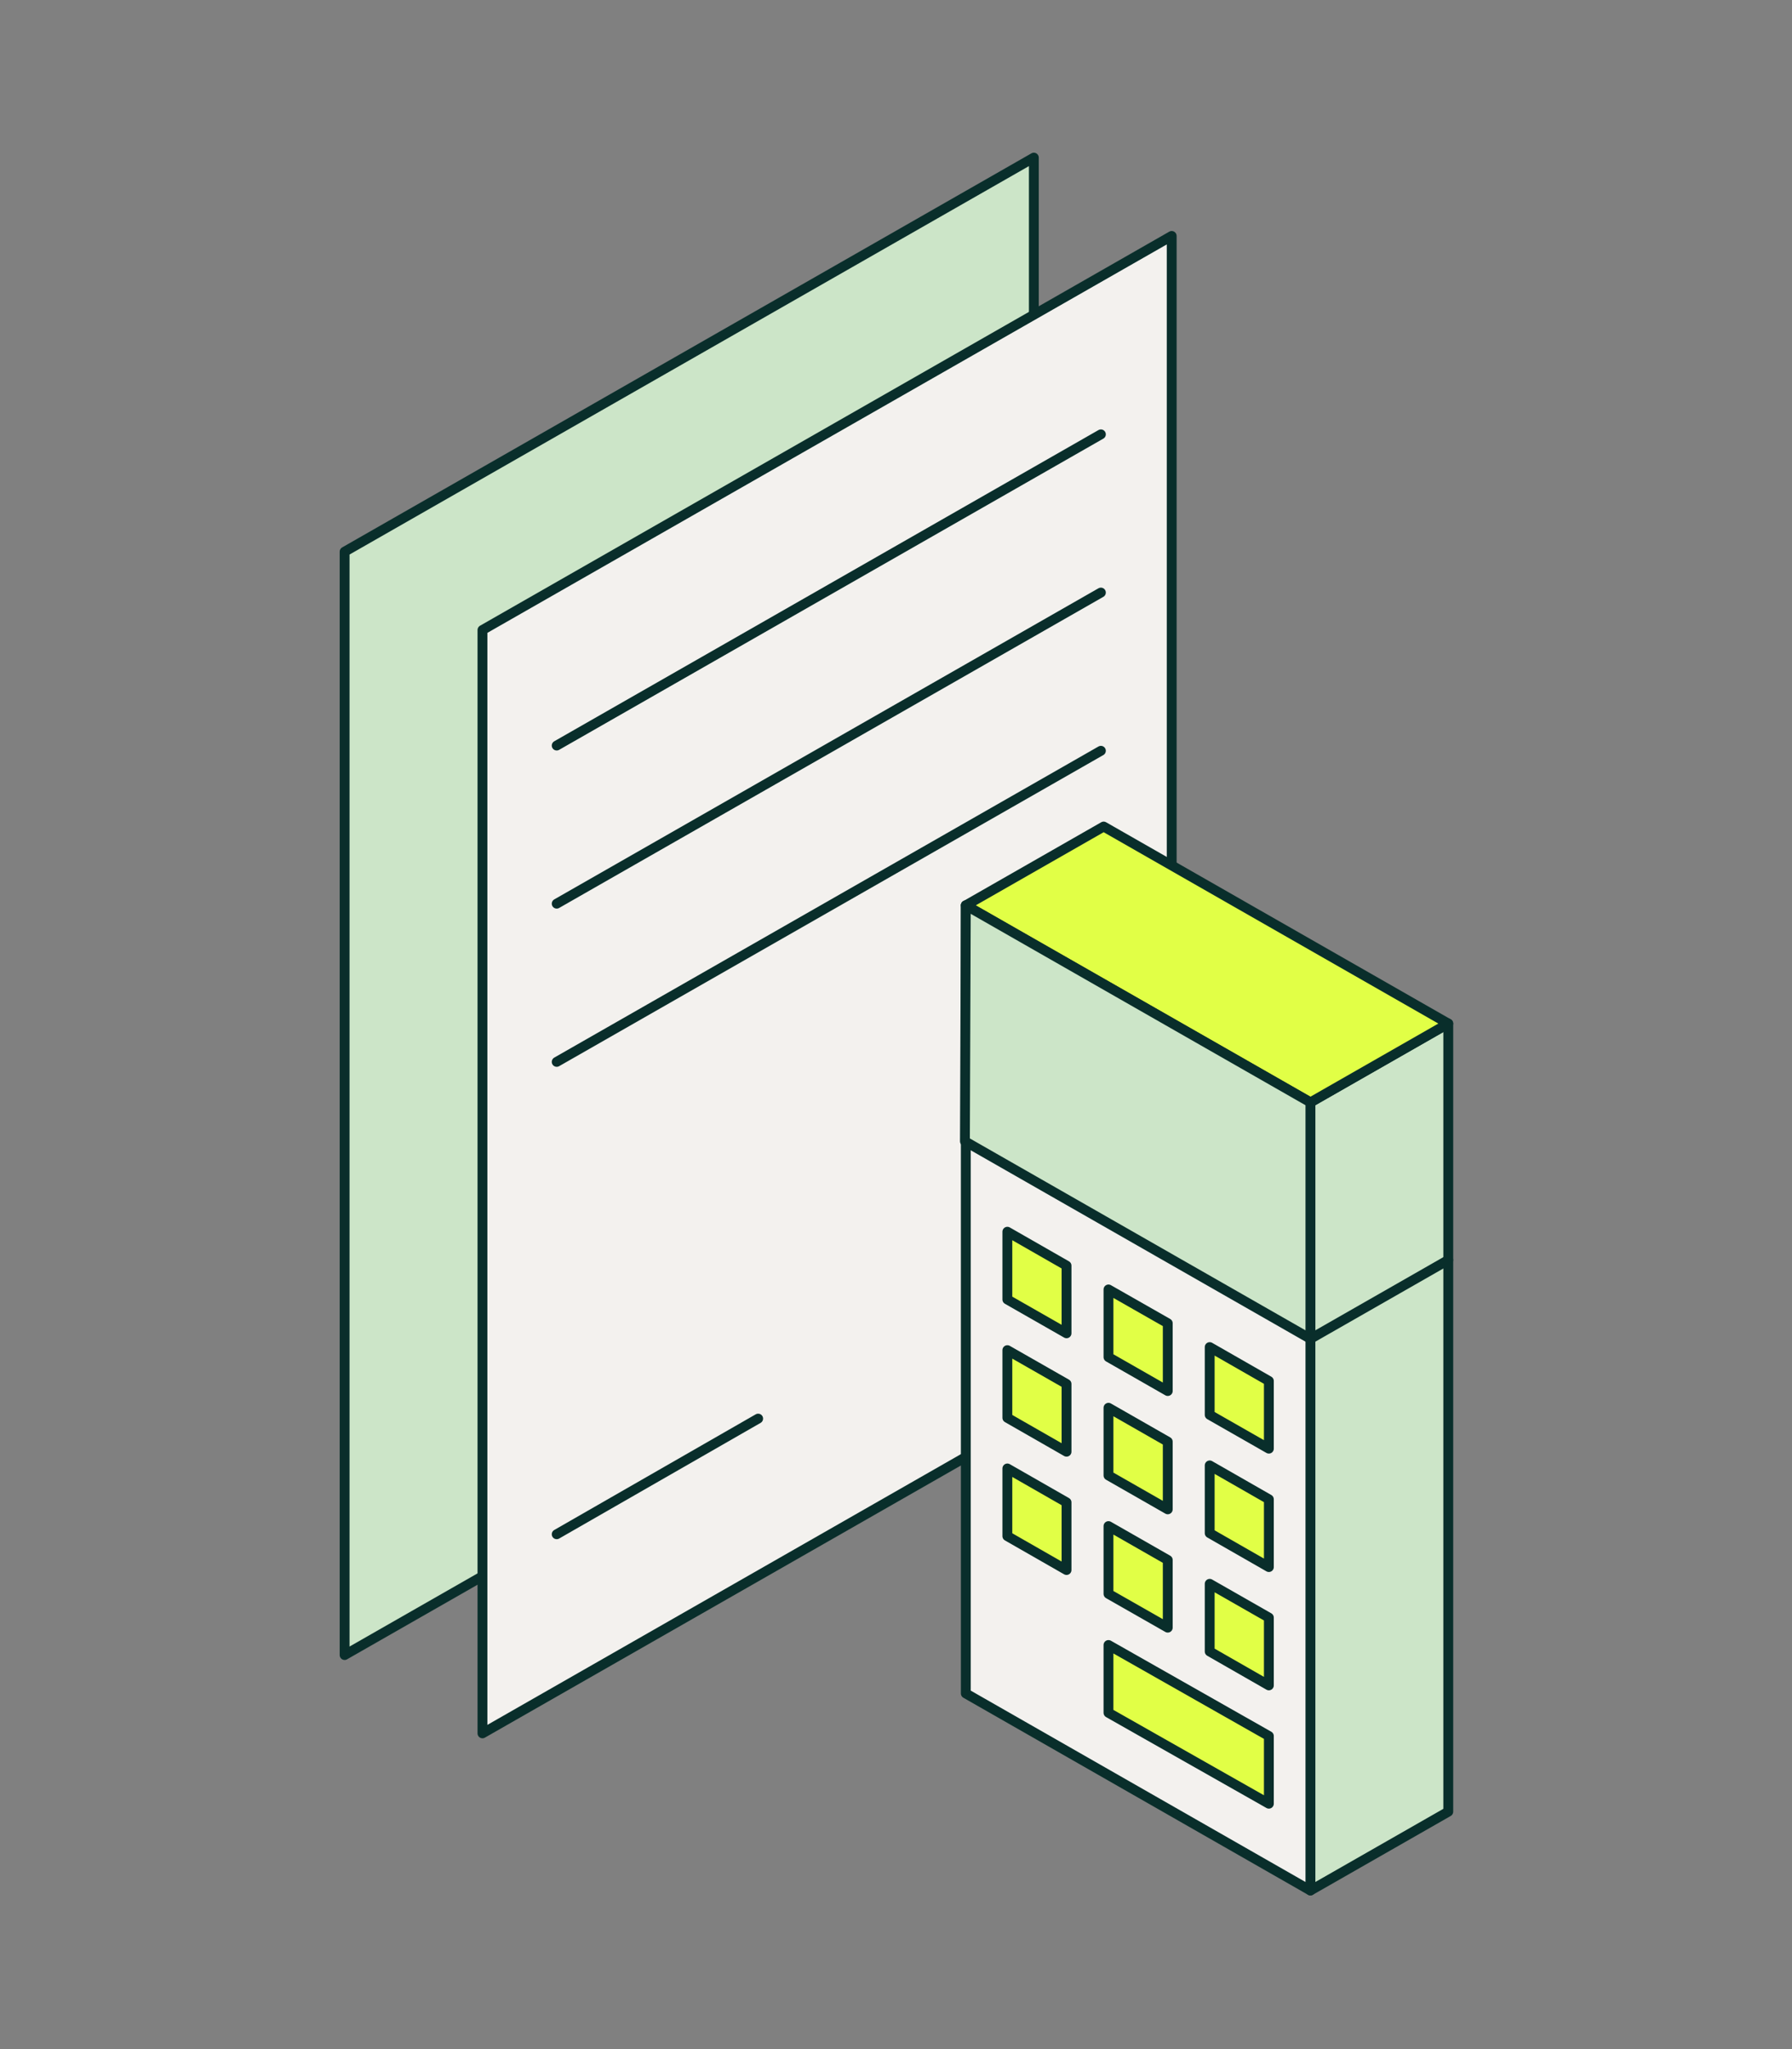 <?xml version="1.0" encoding="UTF-8"?>
<svg id="Layer_2" data-name="Layer 2" xmlns="http://www.w3.org/2000/svg" viewBox="0 0 182 208">
  <rect x="0" y="0" width="182" height="208" fill="#808080" stroke="none"/>
  <defs>
    <style>
      .cls-1 {
        fill: #e1ff46;
      }

      .cls-1, .cls-2, .cls-3, .cls-4 {
        stroke: #092e2b;
        stroke-linecap: round;
        stroke-linejoin: round;
      }

      .cls-2, .cls-5 {
        fill: #cce5c8;
      }

      .cls-3, .cls-6 {
        fill: none;
      }

      .cls-6, .cls-5 {
        stroke-width: 0px;
      }

      .cls-4 {
        fill: #f3f1ee;
      }
    </style>
  </defs>
  <g id="Layer_1-2" data-name="Layer 1">
    <g id="NP_Tax">
      <g>
        <path class="cls-2" d="m35,168l70-40V16L35,56v112Z"/>
        <path class="cls-4" d="m49,175.95l70-40V23.95L49,63.95v112Z"/>
        <path class="cls-3" d="m56.54,91.73l55.27-31.58"/>
        <path class="cls-3" d="m56.54,75.68l55.27-31.59"/>
        <path class="cls-3" d="m56.54,107.79l55.27-31.58"/>
        <path class="cls-3" d="m56.54,155.74l20.46-11.74"/>
        <path class="cls-2" d="m147.09,103.9l-14,8v80l14-8v-80Z"/>
        <path class="cls-4" d="m133.09,111.9l-35-20v80l35,20v-80Z"/>
        <path class="cls-1" d="m133.09,111.9l14-8-35-20-14,8,35,20Z"/>
        <path class="cls-5" d="m133.09,135.9l-35.09-20.05.09-23.95,35,20v24l14-8-14,8Z"/>
        <path class="cls-3" d="m133.09,135.9l-35.09-20.05.09-23.95,35,20v24Zm0,0l14-8"/>
        <path class="cls-1" d="m108.32,152.5v6.87l-6.01-3.44v-6.87l6.01,3.44Z"/>
        <path class="cls-1" d="m128.87,164.2v6.88l-6.01-3.44v-6.87l6.01,3.43Z"/>
        <path class="cls-1" d="m118.6,158.35v6.87l-6.02-3.43v-6.88l6.02,3.44Z"/>
        <path class="cls-1" d="m128.87,176.22v6.87l-16.29-9.23v-6.88l16.29,9.24Z"/>
        <path class="cls-1" d="m108.32,140.48v6.88l-6.01-3.44v-6.87l6.01,3.43Z"/>
        <path class="cls-1" d="m128.87,152.19v6.88l-6.01-3.44v-6.88l6.01,3.44Z"/>
        <path class="cls-1" d="m118.6,146.34v6.87l-6.02-3.44v-6.87l6.02,3.44Z"/>
        <path class="cls-1" d="m108.32,128.47v6.87l-6.01-3.43v-6.88l6.01,3.44Z"/>
        <path class="cls-1" d="m128.87,140.18v6.87l-6.01-3.43v-6.88l6.01,3.44Z"/>
        <path class="cls-1" d="m118.6,134.32v6.88l-6.02-3.44v-6.87l6.02,3.43Z"/>
      </g>
      <rect class="cls-6" width="182" height="208"/>
    </g>
  </g>
</svg>